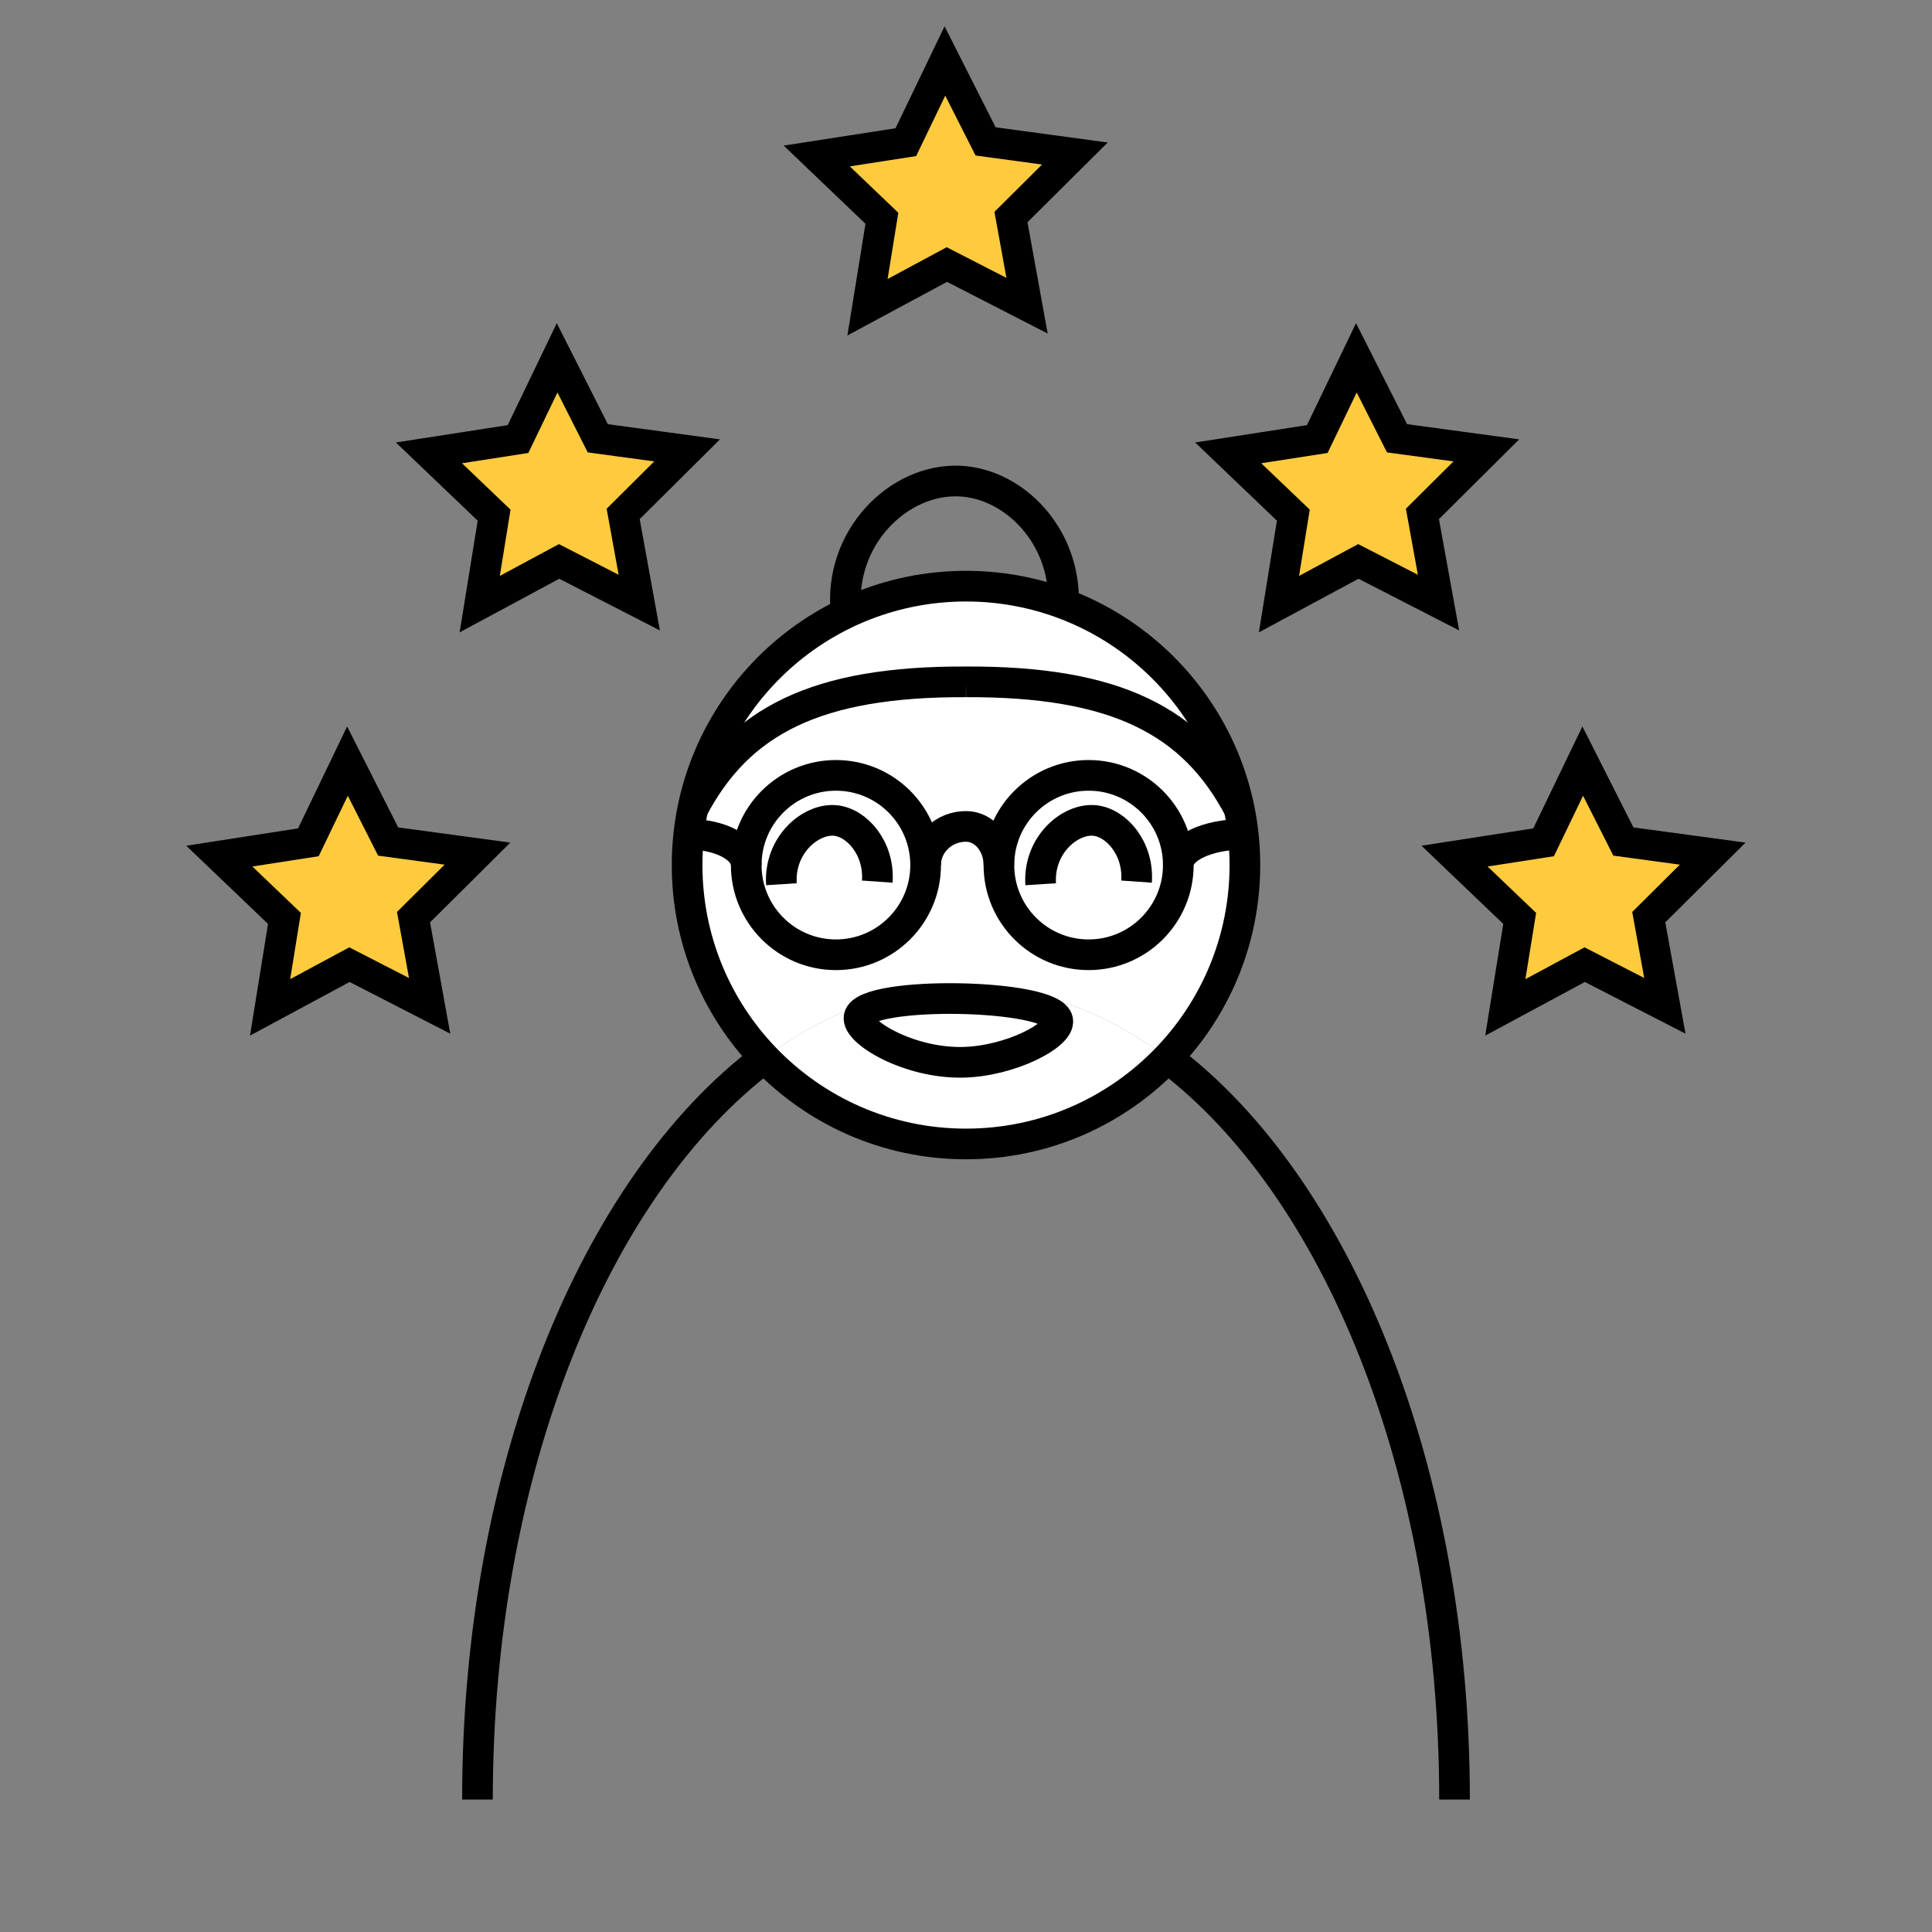 <?xml version="1.0" encoding="utf-8"?>
<!-- Generator: Adobe Illustrator 24.1.2, SVG Export Plug-In . SVG Version: 6.00 Build 0)  -->
<svg version="1.1" xmlns="http://www.w3.org/2000/svg" xmlns:xlink="http://www.w3.org/1999/xlink" x="0px" y="0px"
	 viewBox="0 0 1008 1008" style="enable-background:new 0 0 1008 1008;" xml:space="preserve">
<rect x="0" y="0" width="1008" height="1008" fill="#808080" stroke="none"/>
<style type="text/css">
	.st0{display:none;fill:#FFFFFF;stroke:#000000;stroke-miterlimit:10;}
	.st1{fill:#FFFFFF;}
	.st2{fill:none;stroke:#000000;stroke-width:16;stroke-miterlimit:10;}
	.st3{fill:#FFFFFF;stroke:#000000;stroke-width:16;stroke-miterlimit:10;}
	.st4{fill:#FECA3E;stroke:#000000;stroke-width:16;stroke-miterlimit:10;}
</style>
<g id="Слой_1">
	<circle class="st0" cx="504" cy="504" r="504"/>
</g>
<g id="Слой_2">
	<g id="XMLID_1_">
		<g>
			<path class="st1" d="M649.51,451.34c0,39.06-15.4,74.54-40.45,100.67c-32.03-24.12-67.6-37.55-105.06-37.55
				s-73.03,13.43-105.06,37.55c-25.05-26.13-40.45-61.61-40.45-100.67c0-80.37,65.14-145.52,145.51-145.52
				S649.51,370.97,649.51,451.34z"/>
			<path class="st1" d="M609.06,552.01c-26.48,27.64-63.76,44.84-105.06,44.84s-78.58-17.2-105.06-44.84
				c32.03-24.12,67.6-37.55,105.06-37.55S577.03,527.89,609.06,552.01z"/>
		</g>
		<g>
			<path class="st2" d="M249.11,938.88c0-172.21,61.43-320.29,149.83-386.87"/>
			<path class="st2" d="M758.89,938.88c0-172.21-61.43-320.29-149.83-386.87"/>
			<path class="st2" d="M398.94,552.01c-25.05-26.13-40.45-61.61-40.45-100.67c0-80.37,65.14-145.52,145.51-145.52
				s145.51,65.15,145.51,145.52c0,39.06-15.4,74.54-40.45,100.67c-26.48,27.64-63.76,44.84-105.06,44.84
				S425.42,579.65,398.94,552.01z"/>
		</g>
	</g>
	<path class="st2" d="M361.41,422.16c24.16-46.1,64.61-66.74,142.59-66.41"/>
	<circle class="st2" cx="436.14" cy="451.34" r="46.8"/>
	<circle class="st2" cx="567.97" cy="451.34" r="46.8"/>
	<path class="st2" d="M482.94,451.34c0-11.15,9.42-20.17,21.06-20.17"/>
	<path class="st2" d="M521.17,451.34c0-11.15-7.68-20.17-17.17-20.17"/>
	<path class="st2" d="M389.34,451.34c0-8.86-13.41-16.03-29.98-16.03"/>
	<path class="st3" d="M542.96,461.34c-1.32-20.56,15.41-34.48,28.11-33.26c11.28,1.09,23.13,14.49,21.91,31.89"/>
	<path class="st2" d="M614.77,451.34c0-8.86,15.15-16.03,33.86-16.03"/>
	<path class="st3" d="M407.69,461.34c-1.32-20.56,15.41-34.48,28.11-33.26c11.28,1.09,23.13,14.49,21.91,31.89"/>
	<path class="st3" d="M448.23,530.58c-1.61,7.76,25.91,24.3,54.26,23.66c24.82-0.56,50.72-14.28,49.37-21.86
		C549.35,518.31,451.1,516.73,448.23,530.58z"/>
	<path class="st2" d="M441.44,319.92c-4.17-39.02,27.24-70.38,59.25-68.92c28.79,1.31,55.34,29.05,54.16,63.95"/>
	<path class="st2" d="M646.59,422.16c-24.16-46.1-64.61-66.74-142.59-66.41"/>
	<polygon class="st4" points="224.15,524.78 182.32,503.3 140.91,525.59 148.41,479.17 114.42,446.67 160.89,439.46 181.29,397.09 
		202.51,439.06 249.11,445.37 215.75,478.52 	"/>
	<polygon class="st4" points="535.85,159.5 494.02,138.02 452.61,160.3 460.12,113.88 426.13,81.39 472.6,74.18 493,31.81 
		514.22,73.77 560.81,80.09 527.46,113.23 	"/>
	<polygon class="st4" points="750.53,314.4 708.7,292.92 667.29,315.2 674.79,268.78 640.8,236.28 687.27,229.07 707.67,186.7 
		728.89,228.67 775.49,234.98 742.13,268.13 	"/>
	<polygon class="st4" points="333.53,314.4 291.7,292.92 250.29,315.2 257.79,268.78 223.8,236.28 270.27,229.07 290.67,186.7 
		311.89,228.67 358.49,234.98 325.13,268.13 	"/>
	<polygon class="st4" points="868.62,524.78 826.79,503.3 785.38,525.59 792.88,479.17 758.89,446.67 805.36,439.46 825.77,397.09 
		846.98,439.06 893.58,445.37 860.22,478.52 	"/>
</g>
</svg>
